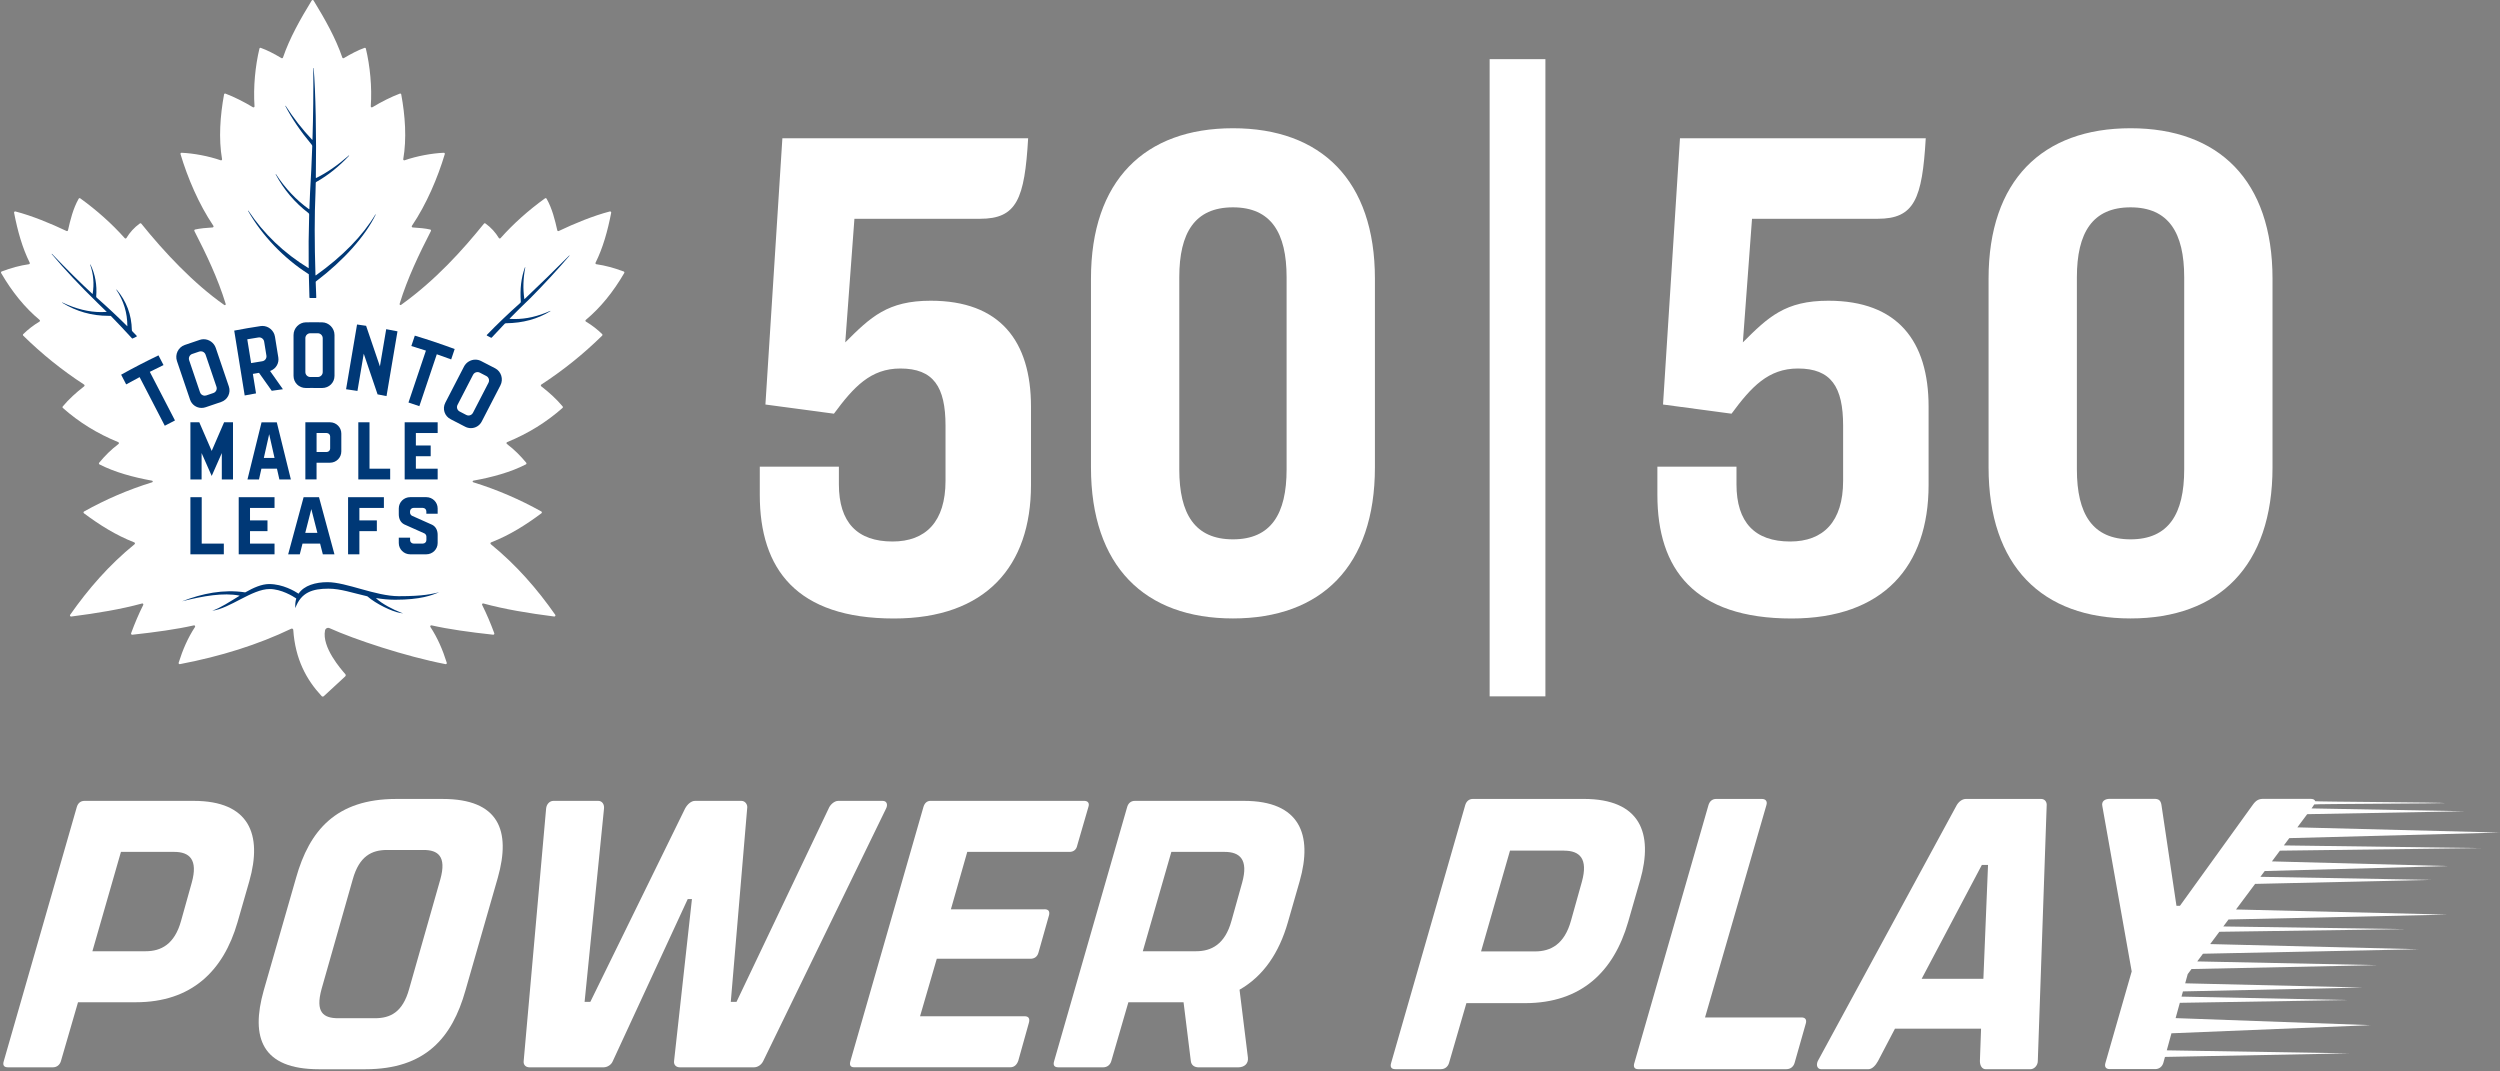 <svg xmlns="http://www.w3.org/2000/svg" fill="none" viewBox="0 0 574 246" height="246" width="574">
<rect x="0" y="0" width="574" height="246" fill="#808080" stroke="none"/>
<path fill="white" d="M143.169 62.325C141.015 61.519 138.981 60.957 136.927 60.666C136.76 60.64 136.666 60.468 136.739 60.317C138.425 56.936 139.517 53.055 140.329 48.846C140.365 48.664 140.199 48.503 140.022 48.55C136.229 49.533 131.896 51.317 128.286 53.039C128.146 53.107 127.984 53.029 127.953 52.878C127.422 50.542 126.793 47.904 125.498 45.621C125.425 45.491 125.248 45.454 125.128 45.543C121.31 48.305 117.898 51.343 114.927 54.678C114.818 54.803 114.62 54.782 114.532 54.642C113.767 53.377 112.768 52.248 111.452 51.302C111.348 51.229 111.203 51.244 111.119 51.349C106.219 57.414 100.044 64.302 92.085 70.004C91.919 70.124 91.695 69.963 91.752 69.765C93.557 63.85 96.283 58.216 98.936 53.044C99.009 52.904 98.931 52.732 98.775 52.696C97.656 52.441 96.169 52.3 94.759 52.222C94.572 52.212 94.468 52.004 94.577 51.848C97.932 46.869 100.497 40.819 102.125 35.377C102.172 35.221 102.052 35.065 101.891 35.075C99.087 35.2 95.701 35.83 92.891 36.803C92.72 36.86 92.553 36.719 92.585 36.543C93.406 31.84 93.027 26.564 92.127 21.68C92.101 21.529 91.945 21.44 91.804 21.492C89.822 22.236 87.554 23.381 85.494 24.624C85.328 24.728 85.115 24.598 85.13 24.4C85.442 19.978 84.953 15.093 84.001 11.155C83.97 11.02 83.83 10.942 83.7 10.989C82.259 11.488 80.563 12.378 78.95 13.34C78.815 13.418 78.643 13.356 78.596 13.21C77.072 8.757 74.632 4.423 72 0.121C71.901 -0.04 71.667 -0.04 71.568 0.121C68.936 4.423 66.496 8.757 64.972 13.21C64.92 13.356 64.749 13.423 64.618 13.34C63.001 12.378 61.31 11.488 59.869 10.989C59.739 10.942 59.599 11.02 59.567 11.155C58.621 15.093 58.132 19.978 58.438 24.4C58.454 24.598 58.246 24.723 58.074 24.624C56.009 23.375 53.741 22.236 51.764 21.492C51.624 21.44 51.468 21.529 51.442 21.68C50.547 26.564 50.167 31.84 50.984 36.543C51.015 36.719 50.849 36.865 50.677 36.803C47.873 35.83 44.487 35.2 41.678 35.075C41.516 35.07 41.397 35.226 41.444 35.377C43.072 40.819 45.636 46.874 48.992 51.848C49.096 52.004 48.992 52.212 48.81 52.222C47.4 52.3 45.907 52.446 44.794 52.696C44.638 52.732 44.559 52.904 44.632 53.044C47.291 58.226 50.016 63.87 51.822 69.796C51.879 69.983 51.666 70.139 51.504 70.03C44.45 65.098 37.682 57.862 32.444 51.349C32.361 51.25 32.215 51.229 32.111 51.302C30.795 52.248 29.796 53.377 29.032 54.642C28.943 54.787 28.751 54.803 28.636 54.678C25.666 51.343 22.253 48.305 18.435 45.543C18.315 45.454 18.139 45.491 18.066 45.621C16.77 47.904 16.141 50.542 15.61 52.878C15.574 53.029 15.413 53.107 15.277 53.039C11.667 51.317 7.329 49.533 3.542 48.55C3.365 48.503 3.198 48.664 3.235 48.846C4.046 53.055 5.139 56.936 6.824 60.317C6.897 60.468 6.808 60.645 6.637 60.666C4.582 60.957 2.548 61.519 0.394 62.325C0.249 62.383 0.186 62.559 0.264 62.695C2.798 67.054 5.721 70.649 9.087 73.453C9.217 73.562 9.201 73.76 9.056 73.849C7.677 74.671 6.444 75.633 5.336 76.71C5.237 76.809 5.237 76.97 5.336 77.069C9.602 81.262 14.247 85.008 19.299 88.296C19.444 88.389 19.455 88.603 19.314 88.707C17.452 90.148 15.813 91.641 14.409 93.321C14.32 93.425 14.336 93.581 14.435 93.67C18.092 96.911 22.285 99.533 27.148 101.515C27.33 101.588 27.362 101.832 27.2 101.947C25.468 103.247 24.064 104.683 22.768 106.244C22.664 106.369 22.701 106.556 22.846 106.629C26.321 108.413 30.54 109.568 34.915 110.364C35.113 110.4 35.128 110.676 34.936 110.733C29.349 112.46 24.214 114.697 19.304 117.434C19.142 117.522 19.132 117.746 19.278 117.855C22.878 120.529 26.55 122.86 30.826 124.53C31.003 124.598 31.045 124.832 30.894 124.957C25.052 129.717 20.276 135.2 16.105 141.162C15.98 141.339 16.131 141.583 16.344 141.557C22.295 140.798 27.835 139.872 32.611 138.561C32.813 138.503 32.98 138.712 32.886 138.899C31.861 140.938 30.941 143.113 30.103 145.391C30.041 145.568 30.181 145.75 30.368 145.735C35.737 145.152 40.611 144.471 44.508 143.586C44.726 143.534 44.887 143.773 44.768 143.961C43.124 146.468 41.953 149.184 41.017 152.165C40.96 152.347 41.121 152.524 41.308 152.487C50.719 150.693 59.281 147.998 66.876 144.351C67.079 144.252 67.318 144.392 67.334 144.621C67.792 151.369 70.351 156.061 73.852 159.828C73.982 159.968 74.201 159.974 74.341 159.843L79.257 155.307C79.408 155.172 79.418 154.938 79.288 154.787C78.315 153.673 73.842 148.596 74.632 144.736C74.726 144.278 75.236 144.028 75.662 144.226C81.327 146.791 93.073 150.708 102.297 152.487C102.479 152.524 102.63 152.347 102.578 152.17C101.641 149.184 100.471 146.468 98.822 143.955C98.697 143.768 98.863 143.529 99.082 143.581C102.973 144.465 107.852 145.147 113.221 145.729C113.408 145.75 113.554 145.563 113.486 145.386C112.644 143.108 111.723 140.938 110.703 138.894C110.61 138.706 110.776 138.498 110.979 138.555C115.754 139.866 121.289 140.792 127.246 141.552C127.464 141.578 127.61 141.334 127.485 141.157C123.313 135.195 118.537 129.717 112.696 124.951C112.545 124.832 112.586 124.598 112.763 124.525C117.039 122.86 120.712 120.529 124.312 117.85C124.457 117.741 124.442 117.517 124.286 117.429C119.37 114.692 114.241 112.46 108.654 110.728C108.461 110.671 108.477 110.395 108.674 110.359C113.049 109.568 117.268 108.413 120.743 106.623C120.884 106.551 120.92 106.363 120.821 106.238C119.526 104.683 118.121 103.242 116.389 101.941C116.233 101.822 116.264 101.582 116.441 101.51C121.305 99.522 125.493 96.9 129.155 93.664C129.259 93.576 129.269 93.42 129.181 93.316C127.776 91.635 126.138 90.142 124.275 88.701C124.135 88.592 124.145 88.384 124.291 88.29C129.342 84.997 133.987 81.257 138.253 77.064C138.352 76.965 138.352 76.804 138.253 76.705C137.145 75.623 135.912 74.665 134.534 73.843C134.388 73.755 134.372 73.557 134.502 73.448C137.868 70.644 140.792 67.049 143.325 62.69C143.403 62.554 143.341 62.377 143.195 62.32L143.169 62.325Z"></path>
<path fill="#003876" d="M70.84 62.903C70.882 62.929 70.907 62.976 70.907 63.028C70.939 64.9 70.986 66.622 71.048 68.303C71.048 68.365 71.1 68.417 71.168 68.417H72.499V68.422C72.531 68.422 72.562 68.407 72.588 68.386C72.609 68.36 72.624 68.329 72.619 68.298C72.572 67.122 72.525 65.93 72.484 64.76C72.484 64.698 72.51 64.635 72.562 64.599C78.887 59.807 83.881 54.215 86.269 49.257L86.201 49.221C83.267 54.126 78.669 58.84 72.531 63.22C72.494 63.246 72.432 63.22 72.432 63.173C72.198 55.661 72.198 49.47 72.437 44.242C72.458 43.534 72.473 42.796 72.494 41.984C72.494 41.901 72.541 41.823 72.619 41.776C75.319 40.257 77.79 38.28 80.167 35.736L80.11 35.679C77.493 37.968 75.043 39.664 72.619 40.855C72.593 40.871 72.557 40.86 72.536 40.84C72.52 40.824 72.515 40.808 72.515 40.788C72.676 31.517 72.463 20.701 72.01 15.629H71.932C71.979 21.019 71.917 26.544 71.745 32.048C71.745 32.079 71.719 32.094 71.693 32.094C71.683 32.094 71.672 32.094 71.657 32.079C69.43 29.727 67.381 27.1 65.57 24.28L65.503 24.322C67.001 27.204 68.988 30.123 71.573 33.234C71.657 33.333 71.698 33.452 71.693 33.582C71.568 37.151 71.402 40.689 71.194 44.091C71.136 45.256 71.084 46.495 71.032 47.977C71.032 48.029 70.975 48.045 70.939 48.024C68.088 46 65.466 43.222 63.354 39.981L63.287 40.023C65.159 43.54 67.693 46.531 70.819 48.914C70.928 48.997 70.991 49.127 70.986 49.267C70.861 53.33 70.824 57.451 70.876 61.519C70.876 61.529 70.871 61.54 70.866 61.545C70.856 61.555 70.835 61.561 70.819 61.55C65.211 58.127 60.566 53.689 57.013 48.362L56.945 48.404C60.139 54.054 65.196 59.339 70.824 62.913L70.84 62.903Z"></path>
<path fill="#003876" d="M30.399 77.724C30.399 77.724 30.436 77.724 30.451 77.714L31.361 77.282C31.393 77.266 31.413 77.24 31.419 77.204C31.424 77.173 31.419 77.136 31.393 77.11C31.07 76.772 30.732 76.424 30.389 76.07C30.316 75.997 30.279 75.898 30.274 75.799C30.212 72.262 29.031 69.125 26.763 66.472L26.7 66.518C28.412 69.099 29.244 71.835 29.239 74.899C29.239 74.904 29.234 74.91 29.223 74.904C27.054 72.74 24.687 70.529 22.195 68.329C22.117 68.261 22.076 68.157 22.086 68.053C22.305 65.442 21.863 62.981 20.77 60.728L20.697 60.759C21.462 62.944 21.649 65.145 21.27 67.476L21.233 67.491C18.471 64.952 15.428 61.935 11.921 58.273L11.864 58.325C14.814 61.841 18.294 65.551 22.513 69.666C23.137 70.248 23.793 70.883 24.516 71.611C24.105 71.643 23.683 71.658 23.272 71.658C20.375 71.658 17.446 70.935 14.314 69.442L14.278 69.51C17.587 71.533 21.077 72.517 24.937 72.517C25.067 72.517 25.197 72.517 25.332 72.517C25.395 72.517 25.447 72.537 25.488 72.579C26.888 74.004 28.464 75.674 30.311 77.688C30.337 77.714 30.368 77.729 30.404 77.729L30.399 77.724Z"></path>
<path fill="#003876" d="M121.747 68.48C124.947 65.244 127.979 61.956 130.762 58.704L130.705 58.652C127.412 61.966 124.052 65.239 120.442 68.662C120.431 68.667 120.426 68.672 120.421 68.672C120.405 68.672 120.39 68.662 120.39 68.646C120.046 66.347 120.124 63.839 120.608 61.389L120.53 61.368C119.672 63.745 119.36 66.326 119.578 69.255C119.589 69.364 119.542 69.473 119.458 69.546C116.722 71.991 114.137 74.462 111.78 76.897C111.759 76.923 111.749 76.954 111.754 76.986C111.759 77.017 111.78 77.043 111.806 77.058L112.732 77.537C112.732 77.537 112.774 77.552 112.8 77.552C112.841 77.552 112.878 77.537 112.904 77.506C113.773 76.554 114.735 75.524 115.853 74.358C115.937 74.27 116.056 74.223 116.176 74.218C120.062 74.171 123.396 73.266 126.372 71.445L126.336 71.377C123.438 72.657 120.847 73.25 118.184 73.25C117.804 73.25 117.419 73.24 117.034 73.214C117.014 73.214 117.008 73.198 117.003 73.193C117.003 73.188 116.998 73.172 117.008 73.157C118.574 71.549 120.166 69.978 121.742 68.48H121.747Z"></path>
<path fill="#003876" d="M75.194 133.665C72.448 133.665 69.841 134.419 68.577 136.271C68.562 136.292 68.536 136.303 68.515 136.287C67.688 135.746 64.962 134.097 61.789 134.097C60.082 134.097 58.22 134.924 56.342 135.99C56.321 136.001 56.295 136.006 56.269 136.006C51.27 135.267 46.479 136.24 41.792 138.061C46.692 136.823 51.306 136.032 54.979 136.75C55 136.75 55.005 136.786 54.984 136.797C52.805 138.118 50.651 139.57 48.726 140.22C52.701 139.757 57.882 135.241 61.903 135.241C64.582 135.241 67.282 136.911 67.995 137.385C68.015 137.4 68.026 137.426 68.015 137.452C67.818 138.082 67.745 138.8 67.812 139.616C69.123 135.99 71.776 135.158 75.418 135.158C78.216 135.158 81.02 136.157 84.293 136.901C84.324 136.906 84.35 136.922 84.376 136.942C86.373 138.68 90.046 140.423 91.799 140.714L92.553 140.839L91.841 140.563C90.342 139.975 87.679 138.654 86.347 137.353C86.332 137.338 86.347 137.312 86.368 137.317C87.731 137.546 89.177 137.702 90.743 137.702C96.569 137.702 99.191 136.661 100.835 135.985C99.082 136.355 97.417 136.885 91.57 136.885C86.238 136.885 79.538 133.665 75.194 133.665Z"></path>
<path fill="#003876" d="M73.946 89.086C75.564 89.086 76.802 87.858 76.802 86.293V76.933C76.802 75.336 75.517 74.025 73.941 74.004C73.327 73.999 72.713 73.994 72.099 73.994C71.485 73.994 70.871 73.994 70.258 74.004C68.681 74.02 67.397 75.336 67.397 76.933V86.293C67.397 87.858 68.635 89.086 70.221 89.086C70.523 89.086 71.933 89.06 73.951 89.086H73.946ZM70.107 77.657C70.107 77.027 70.617 76.512 71.246 76.512C71.818 76.512 72.385 76.512 72.957 76.512C73.587 76.512 74.097 77.032 74.097 77.657V85.434C74.097 86.058 73.587 86.563 72.963 86.563C72.385 86.563 71.818 86.563 71.251 86.563C70.622 86.563 70.112 86.053 70.112 85.434V77.657H70.107Z"></path>
<path fill="#003876" d="M53.497 96.957H51.452L48.607 103.533L45.756 96.957H43.717V110.078H46.287V104.022L48.607 109.276L50.927 104.022V110.078H53.497V96.957Z"></path>
<path fill="#003876" d="M58.782 90.308L58.059 85.845L58.251 85.814C58.615 85.751 58.979 85.689 59.349 85.626L59.468 85.606L59.541 85.704C60.493 87.041 61.44 88.379 62.392 89.726C63.245 89.596 64.109 89.476 64.957 89.367C64.02 88.03 63.084 86.703 62.147 85.377L62.007 85.179L62.231 85.085C63.417 84.581 64.103 83.343 63.901 82.073L63.131 77.297C62.902 75.893 61.669 74.837 60.259 74.837C60.119 74.837 59.978 74.847 59.838 74.868C57.819 75.17 55.78 75.518 53.777 75.908L56.181 90.798C57.044 90.631 57.913 90.47 58.776 90.324L58.782 90.308ZM56.971 77.87C57.762 77.734 58.553 77.604 59.343 77.48C59.962 77.381 60.55 77.823 60.649 78.432L61.169 81.647C61.216 81.948 61.149 82.245 60.967 82.489C60.79 82.734 60.524 82.895 60.223 82.942C59.432 83.067 58.641 83.197 57.856 83.332L57.658 83.369L56.774 77.906L56.966 77.875L56.971 77.87Z"></path>
<path fill="#003876" d="M78.367 103.647V99.548C78.367 98.117 77.207 96.957 75.776 96.957H70.111V110.072H72.681V106.238H75.776C77.207 106.238 78.367 105.078 78.367 103.647ZM75.802 102.982C75.802 103.424 75.443 103.777 75.006 103.777H72.686V99.423H75.006C75.449 99.423 75.802 99.782 75.802 100.219V102.976V102.982Z"></path>
<path fill="#003876" d="M43.717 114.156V127.271H51.39V124.811H46.313V114.156H43.717Z"></path>
<path fill="#003876" d="M113.695 84.565C112.613 83.993 111.515 83.421 110.418 82.874C110.022 82.677 109.591 82.573 109.148 82.573C108.056 82.573 107.031 83.197 106.537 84.159L102.24 92.473C101.892 93.144 101.829 93.903 102.058 94.611C102.292 95.334 102.802 95.922 103.494 96.265C104.586 96.811 105.689 97.384 106.776 97.961C107.192 98.185 107.661 98.299 108.124 98.299C109.169 98.299 110.116 97.722 110.6 96.791L114.897 88.477C115.63 87.062 115.089 85.304 113.7 84.565H113.695ZM112.155 87.879L108.587 94.788C108.389 95.168 108.004 95.402 107.583 95.402C107.401 95.402 107.218 95.355 107.057 95.272C106.553 95.006 106.048 94.746 105.543 94.486C105.273 94.346 105.07 94.112 104.976 93.82C104.883 93.534 104.909 93.227 105.049 92.957L108.618 86.048C108.815 85.663 109.206 85.429 109.637 85.429C109.814 85.429 109.996 85.47 110.152 85.554C110.662 85.814 111.167 86.074 111.671 86.339C112.228 86.63 112.446 87.322 112.155 87.879Z"></path>
<path fill="#003876" d="M46.277 93.659C46.599 93.659 46.927 93.602 47.239 93.493C48.394 93.087 49.575 92.686 50.74 92.306C51.473 92.067 52.066 91.562 52.404 90.881C52.737 90.215 52.789 89.456 52.545 88.737L49.538 79.878C49.143 78.702 47.998 77.885 46.766 77.885C46.469 77.885 46.172 77.932 45.892 78.026C44.726 78.406 43.556 78.801 42.401 79.212C40.913 79.737 40.117 81.392 40.632 82.906L43.639 91.765C44.024 92.899 45.085 93.659 46.282 93.659H46.277ZM44.139 81.267C44.679 81.08 45.215 80.898 45.756 80.716C45.871 80.679 45.996 80.658 46.115 80.658C46.609 80.658 47.047 80.97 47.203 81.439L49.7 88.805C49.798 89.091 49.778 89.398 49.642 89.669C49.507 89.939 49.273 90.142 48.982 90.241C48.441 90.418 47.905 90.605 47.369 90.787C47.249 90.829 47.124 90.85 47 90.85C46.516 90.85 46.084 90.543 45.928 90.08L43.431 82.713C43.228 82.115 43.545 81.465 44.139 81.262V81.267Z"></path>
<path fill="#003876" d="M34.578 85.283C35.556 84.789 36.555 84.295 37.543 83.821L36.388 81.59C33.496 82.978 30.614 84.472 27.815 86.027L28.97 88.259C29.927 87.728 30.905 87.198 31.878 86.683L32.055 86.589L37.834 97.748C38.61 97.337 39.395 96.931 40.175 96.536L34.396 85.377L34.573 85.288L34.578 85.283Z"></path>
<path fill="#003876" d="M81.977 74.504L79.459 89.372C80.323 89.492 81.202 89.622 82.07 89.757L83.517 81.215L83.772 81.954C84.749 84.805 85.727 87.692 86.69 90.548C87.376 90.678 88.058 90.808 88.745 90.943L91.262 76.075C90.414 75.903 89.546 75.737 88.672 75.581L87.226 84.123L86.976 83.379C86.013 80.523 85.035 77.641 84.058 74.806C83.366 74.702 82.674 74.603 81.982 74.504H81.977Z"></path>
<path fill="#003876" d="M94.176 127.271H97.87C99.316 127.271 100.486 126.111 100.486 124.681V122.803C100.486 121.83 100.106 120.94 99.233 120.493C99.233 120.493 94.639 118.448 94.577 118.412C94.358 118.292 94.145 118.001 94.145 117.704V117.413C94.145 116.971 94.504 116.612 94.951 116.612H97.084C97.531 116.612 97.89 116.971 97.89 117.408V117.954H100.486V116.737C100.486 115.306 99.316 114.146 97.87 114.146H94.176C92.73 114.146 91.56 115.306 91.56 116.737V118.089C91.56 119.062 91.939 119.952 92.813 120.399C92.813 120.399 97.407 122.444 97.469 122.48C97.688 122.6 97.901 122.891 97.901 123.188V124.004C97.901 124.447 97.542 124.805 97.094 124.805H94.962C94.514 124.805 94.155 124.447 94.155 124.01V123.453H91.56V124.681C91.56 126.111 92.73 127.271 94.176 127.271Z"></path>
<path fill="#003876" d="M100.487 107.612H95.483V104.75H98.885V102.284H95.483V99.423H100.487V96.957H92.913V110.078H100.487V107.612Z"></path>
<path fill="#003876" d="M88.142 116.622V114.156H79.918V127.271H82.514V121.949H86.525V119.483H82.514V116.622H88.142Z"></path>
<path fill="#003876" d="M96.283 93.253L100.289 81.34L100.476 81.407C101.511 81.766 102.557 82.141 103.592 82.521L104.393 80.138C101.386 79.025 98.312 77.99 95.243 77.064L94.442 79.446C95.487 79.763 96.548 80.096 97.599 80.44L97.792 80.502L93.786 92.416C94.613 92.686 95.456 92.967 96.288 93.258L96.283 93.253Z"></path>
<path fill="#003876" d="M69.452 124.811H73.494L74.124 127.277H76.792L73.244 114.161H69.707L66.159 127.277H68.828L69.457 124.811H69.452ZM71.476 116.877L72.87 122.339H70.087L71.481 116.877H71.476Z"></path>
<path fill="#003876" d="M64.14 110.078H66.782L63.552 96.963H60.051L56.82 110.078H59.463L60.02 107.612H63.588L64.145 110.078H64.14ZM60.576 105.146L61.804 99.683L63.032 105.146H60.576Z"></path>
<path fill="#003876" d="M89.584 107.612H84.839V96.957H82.269V110.078H89.584V107.612Z"></path>
<path fill="#003876" d="M63.032 116.622V114.156H54.808V127.271H63.032V124.811H57.403V121.949H61.414V119.483H57.403V116.622H63.032Z"></path>
<path fill="white" d="M236.716 93.35V111.355C236.716 130 226.342 142.007 205.255 142.007C182.874 142.007 174.447 130.653 174.447 113.628V107.147H192.608V111.198C192.608 119.952 196.828 124.329 204.928 124.329C212.545 124.329 217.092 119.782 217.092 110.388V97.74C217.092 88.816 214.335 84.609 206.718 84.609C199.911 84.609 196.018 88.829 191.471 94.983L175.741 92.879L179.634 31.743H236.063C235.253 45.685 233.463 50.232 225.036 50.232H196.175L194.071 78.611C199.911 72.771 203.805 69.047 213.695 69.047C229.582 69.047 236.716 78.285 236.716 93.376V93.35Z"></path>
<path fill="white" d="M315.682 63.99V107.291C315.682 130 303.361 141.994 283.084 141.994C262.807 141.994 250.486 130 250.486 107.291V63.99C250.486 41.451 262.807 29.444 283.084 29.444C303.361 29.444 315.682 41.438 315.682 63.99ZM270.763 63.663V107.774C270.763 117.992 274.33 123.833 283.084 123.833C291.838 123.833 295.404 117.992 295.404 107.774V63.663C295.404 53.446 291.838 47.605 283.084 47.605C274.33 47.605 270.763 53.446 270.763 63.663Z"></path>
<path fill="white" d="M442.805 93.35V111.355C442.805 130 432.431 142.007 411.344 142.007C388.963 142.007 380.536 130.653 380.536 113.628V107.147H398.697V111.198C398.697 119.952 402.917 124.329 411.017 124.329C418.634 124.329 423.181 119.782 423.181 110.388V97.74C423.181 88.816 420.424 84.609 412.807 84.609C406 84.609 402.107 88.829 397.56 94.983L381.83 92.879L385.723 31.743H442.152C441.342 45.685 439.552 50.232 431.125 50.232H402.264L400.16 78.611C406 72.771 409.894 69.047 419.784 69.047C435.671 69.047 442.805 78.285 442.805 93.376V93.35Z"></path>
<path fill="white" d="M521.77 63.99V107.291C521.77 130 509.45 141.994 489.173 141.994C468.896 141.994 456.575 130 456.575 107.291V63.99C456.575 41.451 468.896 29.444 489.173 29.444C509.45 29.444 521.77 41.438 521.77 63.99ZM476.852 63.663V107.774C476.852 117.992 480.419 123.833 489.173 123.833C497.927 123.833 501.493 117.992 501.493 107.774V63.663C501.493 53.446 497.927 47.605 489.173 47.605C480.419 47.605 476.852 53.446 476.852 63.663Z"></path>
<path fill="white" d="M354.825 13.582H342.021V159.882H354.825V13.582Z"></path>
<path fill="white" d="M376.565 202.133L373.816 211.704C370.534 223.049 363.088 230.321 350.153 230.321H336.685L332.695 244.066C332.429 244.948 331.721 245.481 330.838 245.481H320.377C319.402 245.481 319.135 244.948 319.402 244.066L336.419 184.849C336.685 183.967 337.301 183.433 338.193 183.433H363.63C376.574 183.433 379.672 191.239 376.574 202.133H376.565ZM359.107 195.302H346.696L340.05 218.443H352.46C356.009 218.443 359.199 216.843 360.707 211.355L363.189 202.492C364.696 197.086 362.656 195.312 359.107 195.312V195.302Z"></path>
<path fill="white" d="M375.25 244.065L392.267 184.849C392.533 183.966 393.149 183.433 394.041 183.433H404.503C405.395 183.433 405.836 183.966 405.569 184.849L391.476 233.603H413.632C414.514 233.603 414.873 234.136 414.606 235.019L412.032 244.065C411.765 244.948 411.058 245.481 410.166 245.481H376.124C375.241 245.481 374.975 244.948 375.241 244.065H375.25Z"></path>
<path fill="white" d="M469.92 184.849L467.879 243.624C467.879 244.599 467.079 245.491 466.196 245.491H455.919C455.036 245.491 454.586 244.608 454.586 243.624L454.852 236.177H435.087L431.189 243.624C430.656 244.599 429.856 245.491 428.974 245.491H418.162C417.28 245.491 416.921 244.608 417.363 243.624L449.272 184.849C449.805 183.966 450.605 183.433 451.396 183.433H468.596C469.396 183.433 469.929 183.966 469.929 184.849H469.92ZM455.385 224.74L456.452 198.584H455.036L441.21 224.74H455.395H455.385Z"></path>
<path fill="white" d="M531.091 185.106L530.715 185.612L565.998 186.265L529.731 186.936L527.469 189.961L573.959 191.156L525.622 192.434L524.371 194.107L569.675 194.723L523.47 195.311L521.632 197.775L562.137 198.851L519.977 199.991L518.984 201.315L558.248 202.023L517.771 202.942L513.386 208.817L561.925 209.994L511.666 211.115L510.471 212.715L552.337 213.331L509.561 213.938L507.456 216.76L555.352 217.946L505.801 218.976L504.487 220.741L545.883 221.596L503.172 222.488L502.299 223.655L501.72 225.77L542.509 226.735L501.205 227.627L500.874 228.822L539.08 229.613L500.488 230.247L499.522 233.759L544.302 235.377L498.566 237.244L497.491 241.16L539.466 241.85L497.077 242.668L496.7 244.047C496.434 244.93 495.726 245.463 494.843 245.463H484.381C483.499 245.463 483.14 244.93 483.407 244.047L489.438 223.04L482.699 185.097C482.432 183.948 483.324 183.415 484.381 183.415H494.659C495.634 183.415 496.075 183.773 496.259 184.748L499.715 207.971H500.515L517.265 184.748C517.973 183.773 518.598 183.415 519.655 183.415H530.466C531.073 183.415 531.487 183.589 531.551 183.957C531.57 184.077 561.484 184.224 561.429 184.389C561.392 184.481 531.422 184.582 531.358 184.693C531.285 184.821 531.202 184.95 531.082 185.097L531.091 185.106Z"></path>
<path fill="white" d="M44.463 183.881H19.384C18.511 183.881 17.895 184.405 17.638 185.279L0.86 243.659C0.594 244.532 0.86 245.056 1.826 245.056H12.14C13.014 245.056 13.712 244.532 13.979 243.659L17.913 230.116H31.197C43.957 230.116 51.303 222.945 54.529 211.766L57.242 202.324C60.303 191.576 57.242 183.881 44.481 183.881H44.463ZM44.022 202.673L41.576 211.416C40.087 216.841 36.943 218.404 33.45 218.404H21.214L27.768 195.594H40.004C43.498 195.594 45.511 197.341 44.022 202.673Z"></path>
<path fill="white" d="M101.627 183.44H90.963C77.154 183.44 71.041 190.694 67.98 201.533L60.552 227.404C57.49 238.244 60.111 245.497 73.22 245.497H83.884C97.692 245.497 103.814 238.244 106.867 227.404L114.295 201.533C117.356 190.694 114.552 183.44 101.627 183.44ZM101.103 201.883L93.941 227.055C92.452 232.47 89.574 233.785 86.072 233.785H77.678C74.268 233.785 72.347 232.47 73.836 227.055L80.997 201.883C82.487 196.55 85.364 195.153 88.867 195.153H97.26C100.496 195.153 102.592 196.55 101.103 201.883Z"></path>
<path fill="white" d="M202.667 183.881H192.444C191.571 183.881 190.605 184.755 190.256 185.628L169.103 230.024H167.788L171.548 185.628C171.723 184.755 171.107 183.881 170.233 183.881H159.569C158.696 183.881 157.823 184.663 157.299 185.628L135.539 230.024H134.224L138.683 185.628C138.775 184.663 138.241 183.881 137.368 183.881H127.053C126.18 183.881 125.481 184.663 125.39 185.628L120.232 243.659C120.149 244.532 120.756 245.056 121.547 245.056H138.591C139.372 245.056 140.337 244.532 140.687 243.659L157.905 206.424H158.871L154.761 243.659C154.669 244.532 155.285 245.056 156.076 245.056H173.12C173.911 245.056 174.784 244.532 175.216 243.659L203.448 185.628C203.889 184.755 203.623 183.881 202.667 183.881Z"></path>
<path fill="white" d="M239.825 208.787H218.322L222.082 195.594H245.589C246.462 195.594 247.161 195.07 247.335 194.104L249.873 185.361C250.222 184.396 249.79 183.872 248.907 183.872H213.689C212.815 183.872 212.291 184.396 212.025 185.269L195.247 243.649C194.99 244.523 195.247 245.047 196.121 245.047H231.955C232.829 245.047 233.445 244.523 233.794 243.557L236.239 234.814C236.506 233.858 236.157 233.334 235.274 233.334H211.243L215.086 220.132H236.589C237.462 220.132 238.161 219.7 238.427 218.734L240.873 210.074C241.047 209.201 240.698 208.768 239.825 208.768V208.787Z"></path>
<path fill="white" d="M285.626 183.881H260.547C259.674 183.881 259.058 184.405 258.801 185.279L242.023 243.659C241.757 244.532 242.023 245.056 242.989 245.056H253.303C254.177 245.056 254.875 244.532 255.142 243.659L259.076 230.116H271.745L273.409 243.576C273.5 244.541 274.199 245.065 275.247 245.065H284.247C285.727 245.065 286.693 244.192 286.518 242.794L284.597 227.239C290.103 224.094 293.689 218.762 295.693 211.766L298.405 202.324C301.466 191.576 298.405 183.881 285.645 183.881H285.626ZM285.194 202.673L282.749 211.416C281.259 216.841 278.115 218.404 274.622 218.404H262.386L268.941 195.594H281.177C284.67 195.594 286.683 197.341 285.194 202.673Z"></path>
</svg>
